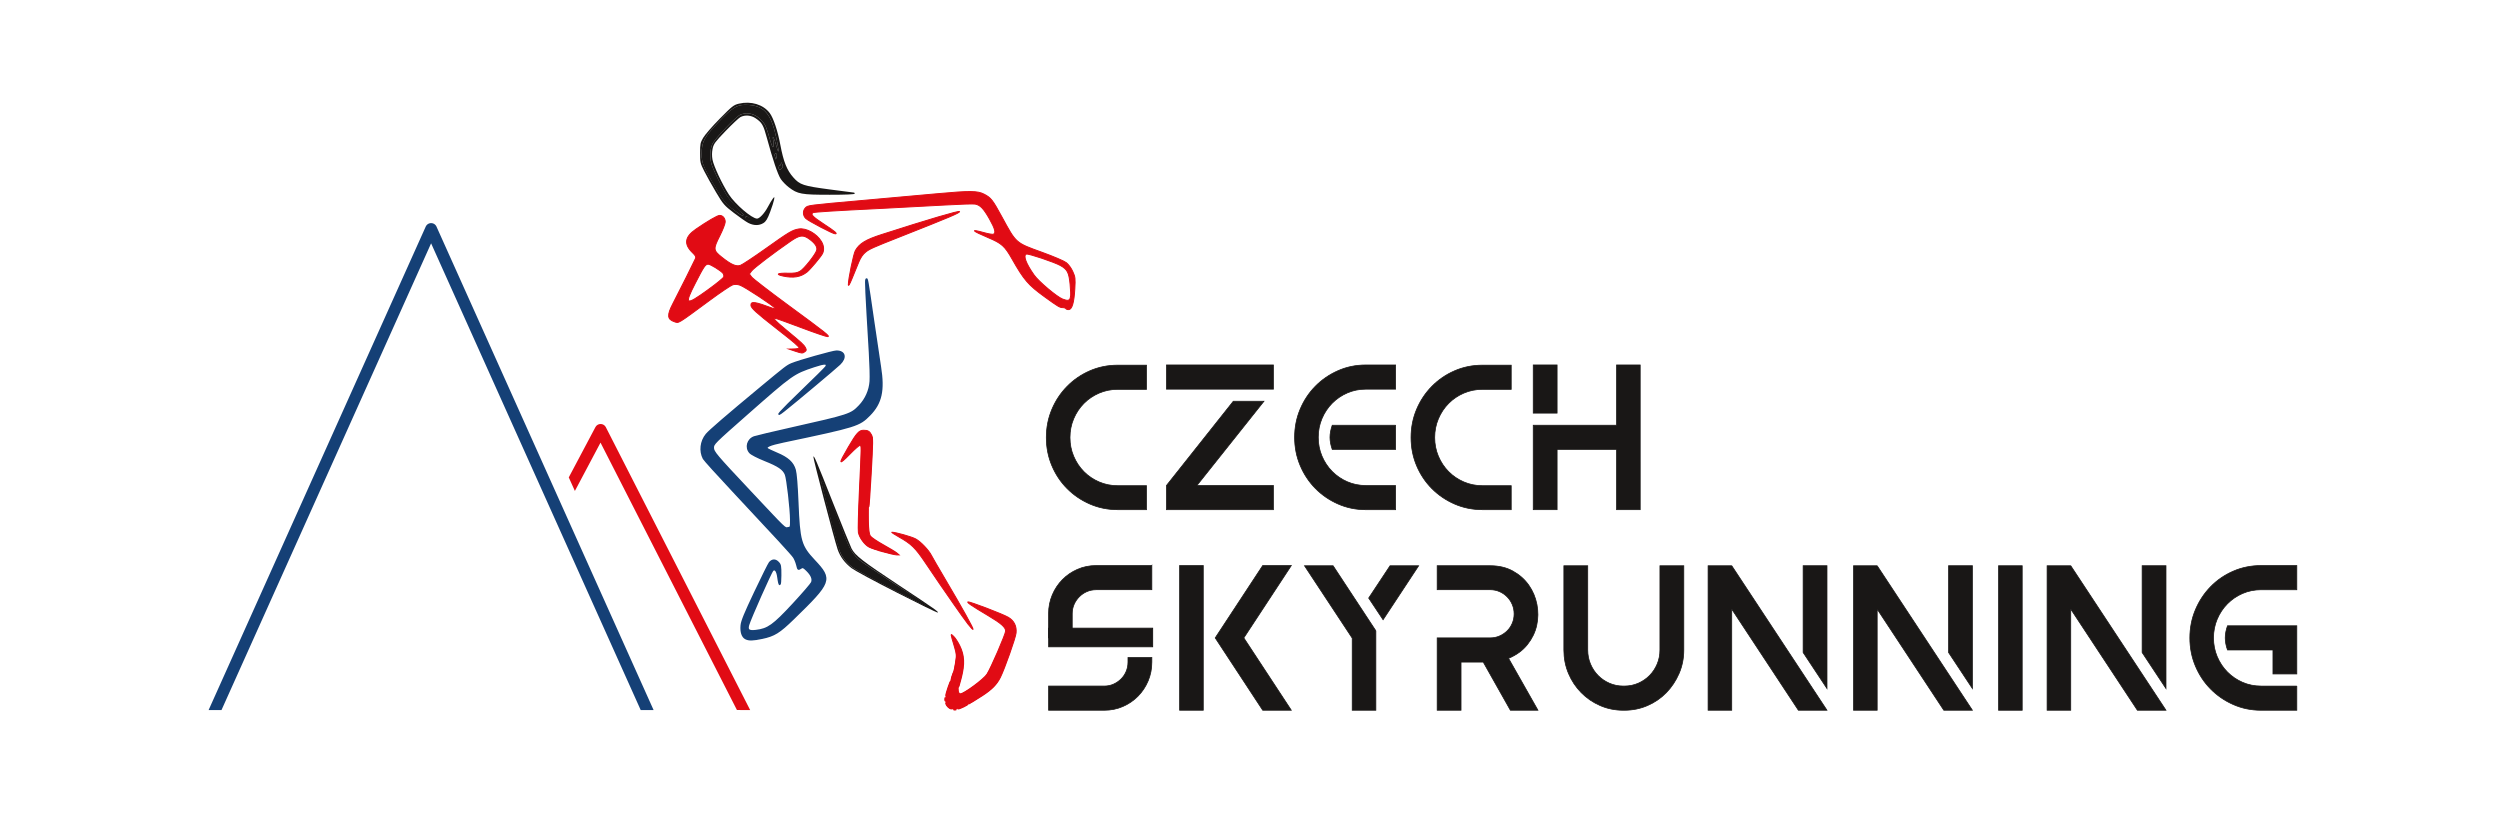 <?xml version="1.0" encoding="UTF-8"?>
<svg id="Vrstva_18" data-name="Vrstva 18" xmlns="http://www.w3.org/2000/svg" xmlns:xlink="http://www.w3.org/1999/xlink" viewBox="0 0 2551.18 850.39">
  <defs>
    <style>
      .cls-1, .cls-2, .cls-3 {
        fill: none;
      }

      .cls-4 {
        fill: #154076;
        stroke-width: 1.62px;
      }

      .cls-4, .cls-5, .cls-6, .cls-7, .cls-8 {
        fill-rule: evenodd;
      }

      .cls-4, .cls-2 {
        stroke: #154076;
      }

      .cls-4, .cls-2, .cls-8, .cls-3 {
        stroke-linecap: round;
        stroke-linejoin: round;
      }

      .cls-9 {
        clip-path: url(#clippath-1);
      }

      .cls-5, .cls-6, .cls-10, .cls-11 {
        fill: #191716;
      }

      .cls-6 {
        stroke-width: .22px;
      }

      .cls-6, .cls-7 {
        stroke-miterlimit: 22.93;
      }

      .cls-6, .cls-10, .cls-11 {
        stroke: #191716;
      }

      .cls-7, .cls-8 {
        fill: #e10b14;
      }

      .cls-7, .cls-8, .cls-3 {
        stroke: #e10b14;
      }

      .cls-2, .cls-3 {
        stroke-width: 12px;
      }

      .cls-10, .cls-11 {
        stroke-miterlimit: 5;
      }

      .cls-11 {
        stroke-width: .75px;
      }

      .cls-8 {
        stroke-width: 1.66px;
      }

      .cls-12 {
        clip-path: url(#clippath);
      }
    </style>
    <clipPath id="clippath">
      <polygon class="cls-1" points="545.94 410.81 795.85 412.5 795.85 724.6 687.54 724.52 545.94 410.81"/>
    </clipPath>
    <clipPath id="clippath-1">
      <rect class="cls-1" x="207.35" y="194.64" width="509.3" height="529.96"/>
    </clipPath>
  </defs>
  <g>
    <g>
      <path class="cls-11" d="M1169.97,495.64v24.47h-29.39c-10.08,0-19.52-1.92-28.34-5.75-8.82-3.83-16.55-9.08-23.2-15.75-6.65-6.67-11.86-14.47-15.64-23.41-3.78-8.94-5.67-18.51-5.67-28.73s1.89-19.79,5.67-28.73c3.78-8.94,8.99-16.78,15.64-23.52,6.65-6.74,14.38-12.02,23.2-15.85,8.82-3.83,18.26-5.75,28.34-5.75h29.39v24.69h-29.39c-6.72,0-13.05,1.28-19,3.83-5.95,2.55-11.13,6.07-15.53,10.53-4.41,4.47-7.87,9.68-10.39,15.64-2.52,5.96-3.78,12.34-3.78,19.15s1.26,13.19,3.78,19.15c2.52,5.96,5.98,11.17,10.39,15.64,4.41,4.47,9.58,7.98,15.53,10.53,5.95,2.55,12.28,3.83,19,3.83h29.39Z"/>
      <path class="cls-11" d="M1299.49,372.42v24.69h-109.16v-24.69h109.16ZM1299.49,495.43v24.69h-109.16v-24.69l68.22-85.98h31.28l-68.43,85.98h78.09Z"/>
      <path class="cls-11" d="M1424.18,495.43v24.69h-30.44c-10.08,0-19.52-1.95-28.34-5.85-8.82-3.9-16.51-9.18-23.09-15.85-6.58-6.67-11.76-14.47-15.53-23.41-3.78-8.94-5.67-18.51-5.67-28.73s1.89-19.79,5.67-28.73c3.78-8.94,8.95-16.74,15.53-23.41,6.58-6.67,14.27-11.95,23.09-15.85,8.82-3.9,18.26-5.85,28.34-5.85h30.44v24.69h-30.44c-6.72,0-13.01,1.28-18.89,3.83s-11.02,6.07-15.43,10.53c-4.41,4.47-7.87,9.68-10.39,15.64-2.52,5.96-3.78,12.34-3.78,19.15s1.26,13.19,3.78,19.15c2.52,5.96,5.98,11.17,10.39,15.64,4.41,4.47,9.55,7.98,15.43,10.53s12.17,3.83,18.89,3.83h30.44ZM1424.18,433.93v24.69h-64.66c-1.54-4.4-2.31-8.51-2.31-12.34s.77-7.94,2.31-12.34h64.66Z"/>
      <path class="cls-11" d="M1542.16,495.64v24.47h-29.39c-10.08,0-19.52-1.92-28.34-5.75-8.82-3.83-16.55-9.08-23.2-15.75-6.65-6.67-11.86-14.47-15.64-23.41-3.78-8.94-5.67-18.51-5.67-28.73s1.89-19.79,5.67-28.73c3.78-8.94,8.99-16.78,15.64-23.52,6.65-6.74,14.38-12.02,23.2-15.85,8.82-3.83,18.26-5.75,28.34-5.75h29.39v24.69h-29.39c-6.72,0-13.05,1.28-19,3.83-5.95,2.55-11.13,6.07-15.53,10.53-4.41,4.47-7.87,9.68-10.39,15.64-2.52,5.96-3.78,12.34-3.78,19.15s1.26,13.19,3.78,19.15c2.52,5.96,5.98,11.17,10.39,15.64,4.41,4.47,9.58,7.98,15.53,10.53,5.95,2.55,12.28,3.83,19,3.83h29.39Z"/>
      <path class="cls-11" d="M1673.78,470.96v49.16h-24.14v-61.5h-60.67v61.5h-24.35v-86.19h85.02v-61.5h24.14v98.53ZM1588.97,372.42v49.16h-24.35v-49.16h24.35Z"/>
    </g>
    <g id="SKYRUNNING">
      <g>
        <g>
          <path class="cls-11" d="M1175.43,577.11v24.69h-56.89c-3.36,0-6.51.64-9.45,1.92-2.94,1.28-5.53,3.05-7.77,5.32-2.24,2.27-3.99,4.86-5.25,7.77-1.26,2.91-1.89,6.07-1.89,9.47v24.69h-24.14v-24.69c0-6.81,1.26-13.19,3.78-19.15,2.52-5.96,5.98-11.17,10.39-15.64,4.41-4.47,9.55-7.98,15.43-10.53s12.18-3.83,18.89-3.83h56.89ZM1175.43,670.95v4.69c0,6.81-1.26,13.19-3.78,19.15-2.52,5.96-5.98,11.17-10.39,15.64-4.41,4.47-9.55,7.98-15.43,10.53s-12.18,3.83-18.89,3.83h-56.89v-24.69h56.89c3.36,0,6.47-.64,9.34-1.92,2.87-1.28,5.42-3.01,7.66-5.21,2.24-2.2,3.99-4.79,5.25-7.77,1.26-2.98,1.89-6.17,1.89-9.58v-4.69h24.35Z"/>
          <rect class="cls-10" x="1070.19" y="641.08" width="106.03" height="18.9"/>
        </g>
        <path class="cls-11" d="M1227.91,577.11v147.69h-24.14v-147.69h24.14ZM1317.76,577.11l-48.49,73.84,48.49,73.85h-29.18l-48.49-73.85,48.49-73.84h29.18Z"/>
        <path class="cls-11" d="M1404.03,643.72v81.08h-24.14v-73.63l-48.7-73.84h29.18l43.66,66.4ZM1447.7,577.32l-36.32,55.12-14.69-22.13,21.83-32.99h29.18Z"/>
        <path class="cls-11" d="M1539.43,671.81l30.02,52.99h-28.13l-27.71-49.16h-22.67v49.16h-24.35v-73.85h54.16c3.36,0,6.51-.64,9.45-1.92,2.94-1.28,5.53-3.01,7.77-5.21,2.24-2.2,3.99-4.79,5.25-7.77s1.89-6.17,1.89-9.58-.63-6.6-1.89-9.58-3.01-5.6-5.25-7.87c-2.24-2.27-4.83-4.04-7.77-5.32-2.94-1.28-6.09-1.92-9.45-1.92h-54.16v-24.47h54.16c8.82,0,16.55,1.84,23.2,5.53,6.64,3.69,12.03,8.48,16.16,14.37,4.13,5.89,6.89,12.42,8.29,19.58,1.4,7.17,1.33,14.26-.21,21.28-1.54,7.02-4.69,13.55-9.45,19.58-4.76,6.03-11.2,10.75-19.31,14.15Z"/>
        <path class="cls-11" d="M1718.28,577.32v85.98c0,8.51-1.61,16.49-4.83,23.94-3.22,7.45-7.56,13.98-13.02,19.58-5.46,5.61-11.86,10-19.21,13.19-7.35,3.19-15.22,4.79-23.62,4.79h-1.05c-8.4,0-16.27-1.6-23.62-4.79-7.35-3.19-13.79-7.59-19.31-13.19-5.53-5.6-9.87-12.13-13.02-19.58-3.15-7.45-4.72-15.43-4.72-23.94v-85.98h24.35v85.98c0,5.11.94,9.9,2.83,14.36s4.48,8.37,7.77,11.71c3.29,3.33,7.14,5.96,11.55,7.87,4.41,1.92,9.13,2.87,14.17,2.87h1.05c5.04,0,9.76-.96,14.17-2.87,4.41-1.92,8.25-4.54,11.54-7.87,3.29-3.33,5.88-7.24,7.77-11.71,1.89-4.47,2.83-9.26,2.83-14.36v-85.98h24.35Z"/>
        <path class="cls-11" d="M1767.19,577.32l97.19,147.48h-29.18l-68.01-103.21v103.21h-24.14v-147.48h24.14ZM1864.39,577.32v125.34l-24.35-36.82v-88.53h24.35Z"/>
        <path class="cls-11" d="M1915.6,577.32l97.19,147.48h-29.18l-68.01-103.21v103.21h-24.14v-147.48h24.14ZM2012.8,577.32v125.34l-24.35-36.82v-88.53h24.35Z"/>
        <path class="cls-11" d="M2063.6,577.32v147.48h-24.14v-147.48h24.14Z"/>
        <path class="cls-11" d="M2113.14,577.32l97.19,147.48h-29.18l-68.01-103.21v103.21h-24.14v-147.48h24.14ZM2210.33,577.32v125.34l-24.35-36.82v-88.53h24.35Z"/>
        <path class="cls-11" d="M2343.84,700.11v24.69h-36.53c-10.08,0-19.52-1.95-28.34-5.85-8.82-3.9-16.51-9.18-23.09-15.85-6.58-6.67-11.76-14.47-15.53-23.41-3.78-8.94-5.67-18.51-5.67-28.73s1.89-19.79,5.67-28.73c3.78-8.94,8.95-16.78,15.53-23.52,6.58-6.74,14.27-12.02,23.09-15.85,8.82-3.83,18.26-5.75,28.34-5.75h36.53v24.69h-36.53c-6.72,0-13.02,1.28-18.89,3.83-5.88,2.55-11.02,6.06-15.43,10.53-4.41,4.47-7.87,9.68-10.39,15.64-2.52,5.96-3.78,12.34-3.78,19.15s1.26,13.19,3.78,19.15c2.52,5.96,5.98,11.17,10.39,15.64s9.55,7.98,15.43,10.53c5.88,2.55,12.18,3.83,18.89,3.83h36.53ZM2343.84,663.29v24.47h-24.35v-24.47h-46.39c-1.54-4.4-2.31-8.51-2.31-12.34s.77-7.94,2.31-12.34h70.74v24.69Z"/>
      </g>
    </g>
  </g>
  <g>
    <g id="HORY">
      <g class="cls-12">
        <polyline class="cls-3" points="569.62 520.32 612.91 438.69 686.88 583.66 760.84 728.63"/>
      </g>
      <g class="cls-9">
        <polyline class="cls-2" points="217.64 728.63 328.79 481.15 439.93 233.67 551.07 481.15 662.21 728.63"/>
      </g>
    </g>
    <g id="BĚŽEC">
      <path class="cls-7" d="M973.58,723.92c.79-.32,1.73-.28,2.09.09.36.37-.28.63-1.44.58-1.27-.05-1.53-.32-.66-.67h0ZM967.23,721.36c-1.2-1.22-2.15-2.84-2.11-3.6.04-.76.58-.31,1.21.99.63,1.3,2.19,2.89,3.48,3.52,1.29.63,1.73,1.18.98,1.22-.75.04-2.35-.92-3.55-2.14h0ZM978.15,722.77c.9-.34,3.48-1.55,5.74-2.7,2.25-1.14,4.09-1.83,4.09-1.53,0,.87-8.49,5.04-10.06,4.94-.93-.06-.85-.29.23-.71h0ZM989.08,717.67c0,.69,4.19-1.74,13.65-7.92,9.45-6.18,14.54-11.36,18.08-18.4,4.33-8.62,15.56-40.35,16.07-45.41.7-7.01-2.02-12.48-7.95-16-5.49-3.26-39.54-16.27-41.16-15.72-1.4.47,3.76,3.98,20.65,14.03,13.26,7.89,17.8,11.89,17.8,15.67,0,3.05-15.28,38.42-19.05,44.09-3.44,5.18-23.29,19.86-27.02,20-1.19.04-2-1.01-2.29-2.98-.42-2.83-.47-2.79-.62.55-.14,3.05.21,3.6,2.29,3.58,3.31-.03,23.42-13.94,27.27-18.86,2.84-3.64,16.66-32.81,20.03-42.28,2.72-7.66.23-11.1-14.6-20.13-3.79-2.31-6.7-4.39-6.47-4.62.23-.23,5.54,1.55,11.8,3.95,20.71,7.94,21.61,11.41,10.8,41.86-10.06,28.33-12.16,31.28-30.26,42.55-4.95,3.09-9.01,5.81-9.01,6.05h0ZM964.13,713.61c0-1.52.25-2.14.55-1.39.3.76.3,2.01,0,2.77-.3.76-.55.14-.55-1.38h0ZM965.13,709.67c-.11-1.66,4.44-15.1,4.95-14.58.23.23-.77,3.87-2.22,8.09-1.45,4.22-2.68,7.14-2.73,6.5h0ZM978.27,700.66c-.06-.72.86-5.45,2.06-10.51,2.64-11.18,2.76-17.95.42-24.95-1.7-5.09-5.7-11.94-6.5-11.12-.21.22.34,2.81,1.21,5.78,1.91,6.43,2,10.76.4,18.34-1.71,8.07-2.2,6.29-.71-2.54,1.14-6.75,1.02-8.22-1.28-16.02-4.18-14.14-4.12-13.42-.75-10.29,1.62,1.5,4.46,5.86,6.32,9.68,4.71,9.71,5.15,18.51,1.62,32.43-1.47,5.79-2.72,9.93-2.79,9.2h0ZM970.68,693.12c0,.61.68-.39,1.5-2.21.83-1.83,1.49-4.07,1.47-4.98-.02-.92-.7.08-1.51,2.21-.81,2.13-1.46,4.37-1.46,4.98h0ZM988.08,637.2c-2.45-3.14-9-12.28-14.56-20.3-5.56-8.02-12.17-17.57-14.7-21.22-2.53-3.65-8.9-13.05-14.15-20.88-10.52-15.71-14.54-19.66-27.27-26.81-4.73-2.66-8.01-4.85-7.28-4.87,3.53-.09,20.09,4.57,24.27,6.82,5.12,2.76,13.4,11.43,16.13,16.88.93,1.86,7.44,13.11,14.46,24.98,17.05,28.84,28.75,49.9,28.09,50.57-.29.3-2.54-2.03-4.99-5.17h0ZM901.16,563.14c6.01,1.68,12.15,3.07,13.65,3.1l2.73.04-2.36-2c-1.3-1.1-7.54-4.88-13.88-8.4-6.33-3.52-12.26-7.54-13.16-8.94-1.16-1.79-1.75-6.28-2-15.1l-.35-12.55-.23,13.16-.23,13.16,3.63,3.45c2,1.9,8.13,5.84,13.63,8.77,5.5,2.93,10.25,5.75,10.57,6.27.6.98-8.66-.98-18.94-4-7.31-2.15-13.61-7.78-16.09-14.36-1.76-4.68-1.76-7.16-.03-43.39,1.01-21.13,1.82-40.8,1.81-43.71-.03-7.54-2.19-7.91-8.61-1.5-2.83,2.83-5.54,5.14-6.02,5.14-1.45,0,8.01-16.96,11.01-19.71,3.67-3.38,8.63-2.91,11.57,1.1,2.17,2.96,2.17,3.18.25,37.09-1.07,18.76-1.74,35.12-1.5,36.33.24,1.22,1.35-14.01,2.45-33.85,1.84-32.97,1.86-36.36.29-39.45-1.89-3.7-3.73-4.77-8.17-4.73-4.56.04-7.14,2.89-15.41,17.05-10.72,18.37-10.37,19.47,2.12,6.73,4.47-4.57,8.77-8.3,9.53-8.3,1.78,0,1.79-.97-.4,45.39-1.03,21.62-1.52,41.12-1.1,43.33,1,5.24,6.29,12.56,10.8,14.95,1.96,1.04,8.49,3.27,14.49,4.94h0ZM811.05,358.24l-6.01-2.03,5.19-.12c2.85-.06,5.19-.52,5.19-1.01,0-1.44-4.84-5.59-23.48-20.13-20.42-15.93-25.66-20.74-25.66-23.52,0-4.26,4.01-3.67,22.66,3.31.75.28,1.36.02,1.36-.58,0-1.5-30.2-21.4-35.11-23.12-2.68-.94-5.09-1.08-7.38-.41-1.88.55-12.37,7.59-23.32,15.66-33.87,24.95-31.62,23.58-36.19,22.05-7.46-2.5-7.82-6.62-1.64-18.52,6.59-12.68,22.15-43.75,23.11-46.15.62-1.55-.1-2.96-2.85-5.59-9.25-8.85-8.29-16.27,3.12-24.14,11.79-8.13,22.12-14.15,24.3-14.15,3.22,0,5.72,2.92,5.72,6.7,0,1.77-2.52,8.19-5.59,14.27-6.76,13.37-6.63,14.73,2.06,21.67,9.48,7.58,14.69,9.86,19.07,8.34,1.96-.67,13.4-8.23,25.41-16.78,24.4-17.37,27.51-19.22,34.1-20.33,7.5-1.27,18.27,4.69,23.14,12.8,2.53,4.2,2.91,8.78,1.03,12.42-1.68,3.26-12.47,16.11-15.7,18.68-6.49,5.17-13.94,6.43-24.52,4.13-7.99-1.74-5.77-3.13,4.63-2.91,7.28.16,9.71-.23,12.81-2.05,4.17-2.45,15.82-17.18,16.9-21.36.86-3.35-1.51-7.02-7.28-11.26-6.54-4.8-10-4.41-19.63,2.24-17.51,12.1-37.41,27.28-39.53,30.17l-2.23,3.04,2.22,3.04c1.23,1.67,17.66,14.38,36.53,28.24,40.51,29.75,43.63,32.24,41.22,32.71-.97.19-13.05-3.92-26.84-9.13-13.79-5.21-25.64-9.47-26.33-9.47-2.78,0-.72,2.23,11.03,11.96,15.97,13.22,17.78,14.9,19.4,17.97,1.16,2.18,1.06,2.78-.63,4.03-2.47,1.83-2.93,1.8-10.31-.7h0ZM820.88,356.67c0-.84-.74-2.14-1.64-2.9-1.39-1.17-1.64-.93-1.64,1.52,0,1.84.6,2.9,1.64,2.9.9,0,1.64-.69,1.64-1.53h0ZM806.68,343.4c0-.22-3.81-3.54-8.46-7.38-9.23-7.61-11.2-9.66-11.2-11.68,0-2.64,3.57-2.62,10.19.04,18.58,7.47,41.54,16.07,41.91,15.7.23-.23-16.29-12.53-36.71-27.32-37.54-27.2-40.58-29.94-38.96-35.1.95-3.04,5.05-6.67,19.2-17.01,29.08-21.25,30.7-22.23,35.63-21.7,5.67.61,14.34,6.53,16.23,11.07,1.85,4.45.76,7.98-4.79,15.6-4.37,6-6.27,10.17-2.54,5.57,9.91-12.2,11.17-14.15,11.17-17.21,0-6.65-5.8-13.29-14.99-17.18-3.35-1.42-5.04-1.5-9.56-.48-5.36,1.22-9.65,3.95-35.69,22.72-19.01,13.7-19.88,14.23-24.55,14.77-3.87.44-5.6-.08-10.44-3.12-3.19-2.01-6.76-3.59-7.93-3.51-1.17.07-2.75-.38-3.5-1.01-.75-.63-1.96-.78-2.67-.33-.83.52-1.02.35-.53-.46.88-1.45,0-1.52-3.17-.25-1.91.76-1.74.98,1.37,1.67,1.95.44,3.55,1.19,3.55,1.67s1.95,2.18,4.34,3.79c6.43,4.32,8.27,7.63,6.56,11.82-.75,1.84-2.41,3.91-3.68,4.58-1.27.67-5.42,3.72-9.22,6.77-9.52,7.64-21.02,15.17-23.14,15.17-2.33,0-10.9,6.72-10.9,8.54,0,.78,1.15,1.42,2.56,1.42,2.81,0,8.36-4.25,8.36-6.4,0-.74,1.05-1.35,2.33-1.35,2.15,0,11.12-5.74,26.06-16.7,12.31-9.02,17.52-10.51,24.35-6.95,6.57,3.42,35.89,23.92,36.49,25.52.33.88.07,2.13-.58,2.79-.85.86-4.12.06-11.6-2.84-19.48-7.56-18.54-5.08,5.39,14.2,18.33,14.77,19.11,15.37,19.11,14.57h0ZM693.67,324.09c-.34-.34-1.21,0-1.96.76-1.07,1.09-.95,1.22.61.62,1.08-.42,1.68-1.04,1.35-1.38h0ZM722.16,295.95c8.64-6.22,16-12.22,16.35-13.34.35-1.12,0-2.8-.77-3.75-2.23-2.73-12.81-9.25-15-9.25-2.91,0-4.41,2.21-13.14,19.26-11.56,22.59-10.12,23.4,12.57,7.08h0ZM1087.95,315.08c.39.64,1.7,1.02,2.9.83,3.24-.5,5.19-7.38,5.96-20.97.62-10.98.47-12.18-2.08-17.83-1.6-3.55-4.35-7.31-6.64-9.08-2.18-1.69-13.06-6.33-24.62-10.51-27.25-9.85-26.27-8.99-41-36.06-9.59-17.62-11.19-19.67-18.35-23.36-6.56-3.39-14.48-3.46-47.27-.45-13.22,1.21-46.39,4.2-73.72,6.64-59.82,5.33-58.61,5.18-61.24,7.84-2.87,2.91-2.68,7.84.41,10.79,2.84,2.71,27.64,15.71,29.96,15.71,2.82,0,.14-2.3-11.82-10.13-11.08-7.26-13.49-9.79-10.87-11.43,1.19-.75,21.35-2.01,71.58-4.48,19.22-.95,47.46-2.45,62.76-3.35,15.29-.9,29.34-1.34,31.22-.98,5.2.99,8.61,4.54,14.64,15.23,5.63,9.98,6.75,14.42,3.93,15.52-.87.34-5.04-.36-9.27-1.54-14.71-4.13-13.22-2.25,3.98,5.03,13.9,5.88,16.85,8.51,24.34,21.73,12.23,21.59,16.49,26.53,33.31,38.72,13.88,10.05,15.42,10.97,18.46,10.97,1.49,0,3.03.53,3.42,1.17h0ZM1092.42,303.25c-.9,3.64-2.64,4.06-8.08,1.94-5.86-2.28-24.41-17.92-29.05-24.5-8.38-11.88-11.38-20.04-7.87-21.4,1.92-.75,28.73,8.27,34.78,11.69,7.04,3.99,8.59,6.99,9.8,19,.59,5.83.78,11.8.42,13.27h0ZM865.7,290.53c-.07-5.49,5.3-31.58,7.17-34.82,4.2-7.28,10.48-11.11,26.9-16.4,47.09-15.16,79.48-24.71,79.48-23.44,0,1.47-9.53,5.5-60.62,25.68-28.3,11.17-31.31,12.52-35.4,15.81-2.75,2.21-5.02,5.56-6.95,10.26-1.58,3.84-4.59,11.21-6.7,16.39-2.57,6.31-3.85,8.46-3.88,6.52Z"/>
      <path class="cls-5" d="M915.09,604.66c-22.1-11.2-42.77-22.35-45.95-24.76-7.09-5.4-11.73-11.64-14.39-19.33-3.15-9.14-25.37-94-24.76-94.62.91-.92,2.47,2.76,19.99,47,9.33,23.54,17.86,44.56,18.96,46.72,3.64,7.13,11.1,12.92,48.59,37.71,37.1,24.52,41.53,27.66,39.03,27.66-.72,0-19.38-9.16-41.47-20.37h0ZM944.26,616.83c-.88-.86-15.11-10.4-31.64-21.21-16.52-10.81-32.17-21.39-34.79-23.52-6.32-5.15-10.25-10.84-14.15-20.48-1.77-4.38-8.27-20.57-14.43-35.96-6.17-15.39-11.39-27.81-11.61-27.59-.79.81,17.08,69.04,19.84,75.73,2.26,5.48,6.75,10.97,12.44,15.2,4.65,3.46,73.14,39.38,75.09,39.38.46,0,.11-.7-.77-1.56h0ZM763.54,227.45c-2.4-1.25-9.04-5.87-14.74-10.26-9.78-7.52-10.82-8.73-18.09-20.97-4.24-7.14-9.65-16.81-12.01-21.47-4.08-8.04-4.3-9.01-4.3-18.53s.31-10.59,3.16-15.58c1.74-3.05,9.36-11.82,16.93-19.51,12.68-12.87,14.22-14.08,19.58-15.35,12.32-2.93,24.87.9,31.41,9.58,3.76,5,8.15,18.15,10.84,32.47,3.24,17.26,6.69,25.88,13.35,33.34,6.61,7.42,10.04,8.55,36.72,12.11,13.31,1.78,24.57,3.24,25.02,3.25.45.01.82.51.82,1.12,0,.71-9.24,1.11-25.54,1.11-28.86,0-32.71-.7-41.75-7.63-2.91-2.23-6.6-6.03-8.19-8.45-3.02-4.59-8.17-19.78-14.05-41.49-3.68-13.6-5.01-15.96-11.49-20.41-4.69-3.23-10.96-3.75-15.62-1.29-1.62.86-8.41,7.23-15.1,14.17-10.84,11.26-12.27,13.2-13.3,18.1-.75,3.57-.8,7.42-.14,11.03,1.22,6.69,9.86,25.11,16.76,35.73,6.48,9.97,23.29,24.38,28.68,24.57,2.49.09,7.68-5.46,11.03-11.8,1.86-3.53,4.2-7.42,5.17-8.64,1.73-2.14,1.77-2.11,1.24,1.11-.3,1.83-2.12,7.48-4.03,12.55-2.72,7.21-4.24,9.69-6.9,11.35-4.42,2.73-9.96,2.66-15.43-.19h0ZM765.33,223.08c-2.79-2.36-4.52-2.79-4.52-1.13,0,1.32,3.29,3.31,5.46,3.31,1.13,0,.85-.67-.94-2.18h0ZM758.63,219.12c0-.37-2.86-3.49-6.35-6.92-3.49-3.44-7.9-8.56-9.8-11.39-4.6-6.84-15.01-28.04-16.51-33.6-1.78-6.63-1.4-14.93.9-20.08,2.43-5.44,24.53-28.57,28.89-30.25,7.55-2.91,15.45-.61,21.58,6.27,4.01,4.51,4.38,5.38,8.68,20.25,1.8,6.25,2.59,7.76,3.17,6.11.43-1.2.42-3.82-.03-5.81-1.55-6.93.71-3.57,2.81,4.2,3.01,11.15,3.34,7.48.52-5.91-5.36-25.48-12.05-33.68-28.44-34.87-11.34-.83-16.05,1.82-30.71,17.28-14.81,15.61-17.28,20.27-17.3,32.52-.02,9.62,1.33,12.79,15.84,37.28,5.64,9.52,8.77,13.57,12.99,16.82,3.06,2.35,6.79,5.27,8.29,6.49,2.65,2.16,5.46,2.99,5.46,1.62h0ZM797.97,171.6c1.03-1.25,1.08-2.32.21-4.15-.94-1.98-1.19-2.08-1.25-.53-.04,1.07-.56,1.94-1.17,1.94s-1.09.99-1.09,2.21c0,2.64,1.39,2.86,3.3.53h0ZM792.22,156.85c-1.64-.67-2.15.67-1.28,3.35l.84,2.58.7-2.77c.38-1.52.27-2.94-.26-3.16Z"/>
      <path class="cls-8" d="M970.02,722.52c-2.11-.79-3.35-2.35-4.24-5.34-1.15-3.89-.79-5.59,4.41-21.15,6.44-19.26,7.63-27.63,5.12-35.85-.92-3.02-1.51-5.66-1.29-5.88.8-.82,4.8,6.03,6.5,11.12,2.42,7.26,2.19,13.72-.96,27.36-3.43,14.81-3.46,16.61-.27,16.58,3.31-.03,23.42-13.94,27.27-18.86,2.84-3.64,16.66-32.8,20.03-42.28,2.72-7.66.23-11.09-14.59-20.13-3.79-2.31-6.7-4.39-6.48-4.62.23-.23,5.54,1.54,11.8,3.95,20.67,7.93,21.59,11.45,10.9,41.55-9.84,27.7-11.57,30.39-25.54,39.67-19.25,12.78-26.9,16.02-32.66,13.87h0ZM899.29,561.74c-11.18-3.02-12.92-3.92-17.27-8.95-6.02-6.95-6.17-8.74-4.17-50.11,1-20.58,1.81-40.05,1.8-43.26-.02-8.13-2.04-8.61-8.6-2.05-2.83,2.82-5.54,5.13-6.02,5.13-1.45,0,8.02-16.96,11.01-19.71,3.68-3.39,8.63-2.91,11.58,1.1l2.19,2.98-2.38,41.86c-1.31,23.02-2.36,45.29-2.35,49.48.02,7.19.23,7.81,3.67,11.07,2,1.9,7.65,5.61,12.56,8.23,4.9,2.63,10.1,5.46,10.1,6.03,0,1.35-1.29,1.12-12.1-1.8h0ZM817.38,355.52c0-2.46.25-2.69,1.64-1.52.9.76,1.64,2.07,1.64,2.9s-.74,1.53-1.64,1.53c-1.04,0-1.64-1.06-1.64-2.9h0ZM787.34,329.06c-23.93-19.28-24.87-21.76-5.39-14.2,7.48,2.9,10.75,3.7,11.6,2.84.65-.66.91-1.92.58-2.8-.6-1.6-29.92-22.1-36.49-25.52-6.84-3.56-12.05-2.07-24.35,6.95-14.94,10.95-23.91,16.7-26.06,16.7-1.29,0-2.34.61-2.34,1.35,0,2.15-5.56,6.4-8.36,6.4-1.41,0-2.56-.64-2.56-1.43,0-1.82,8.57-8.54,10.9-8.54,2.12,0,13.62-7.54,23.14-15.17,3.8-3.05,7.95-6.09,9.22-6.77,1.27-.67,2.93-2.73,3.68-4.58,1.71-4.19-.13-7.51-6.56-11.82-2.39-1.6-4.34-3.3-4.34-3.78s-1.6-1.23-3.55-1.67c-3.1-.7-3.28-.91-1.37-1.67,3.17-1.27,4.05-1.2,3.17.25-.49.81-.3.98.53.46.72-.45,1.93-.3,2.68.33.75.63,2.33,1.09,3.5,1.01,1.17-.08,4.74,1.5,7.93,3.51,4.84,3.04,6.57,3.56,10.43,3.12,4.67-.53,5.54-1.06,24.55-14.76,26.04-18.78,30.33-21.51,35.69-22.72,4.52-1.03,6.2-.94,9.55.48,9.19,3.9,14.99,10.54,14.99,17.18,0,3.05-1.27,5-11.17,17.21-3.73,4.6-1.84.43,2.54-5.56,5.55-7.62,6.64-11.15,4.79-15.6-1.88-4.54-10.56-10.46-16.23-11.07-4.92-.53-6.54.45-35.63,21.7-14.15,10.34-18.25,13.97-19.2,17.01-1.62,5.16,1.43,7.9,38.96,35.1,20.42,14.79,36.94,27.09,36.71,27.32-.37.38-23.33-8.23-41.91-15.7-6.61-2.66-10.19-2.67-10.19-.04,0,2.02,1.97,4.08,11.2,11.68,7.47,6.16,9.2,7.8,8.19,7.78-.15,0-8.63-6.74-18.84-14.97h0ZM691.49,325.07c.74-.76,1.62-1.1,1.96-.76.34.34-.27.96-1.35,1.38-1.56.6-1.68.47-.61-.62Z"/>
      <path class="cls-6" d="M909.54,600.8c-19.02-9.79-36.8-19.71-39.61-21.79-5.69-4.23-10.18-9.72-12.44-15.2-.53-1.28-2.1-5.35-3.5-10.22-5.91-20.62-18.03-68.09-17.39-68.74.22-.22,6.53,14.18,12.69,29.57,6.16,15.39,12.78,32.72,14.55,37.11,3.9,9.64,7.66,15.42,13.98,20.57,2.61,2.13,18.27,12.72,34.79,23.52,17.04,11.15,27.46,17.38,31.66,20.62,2.8,2.16,2.15,3.01,1.37,3.01-.46,0-17.1-8.68-36.12-18.46h0ZM762.11,224.25c-2-1.18-1.98-3.35-.32-3.35.53,0,4.22,1.4,5.64,2.59,2.8,2.37-1.8,2.83-5.32.75h0ZM753.17,217.5c-1.5-1.22-5.28-3.82-8.34-6.17-4.22-3.24-7.52-7.59-13.16-17.12-14.51-24.49-15.64-27.68-15.63-37.3.02-12.25,2.49-16.9,17.3-32.52,14.65-15.45,19.36-18.1,30.71-17.28,16.39,1.19,23.08,9.4,28.44,34.87,2.82,13.39,2.49,17.06-.53,5.91-2.1-7.77-4.35-11.14-2.8-4.2.44,1.99.46,4.61.03,5.81-.58,1.65-1.37.13-3.17-6.11-4.29-14.87-4.66-15.74-8.68-20.25-6.13-6.89-14.03-9.18-21.58-6.27-4.36,1.68-26.45,24.81-28.89,30.25-2.3,5.14-2.67,13.45-.9,20.08,1.49,5.56,11.96,26.55,16.56,33.39,1.9,2.83,6.51,8.05,10,11.49,3.49,3.43,6.09,6.66,6.09,7.04,0,1.37-2.81.53-5.46-1.62h0ZM794.67,171.08c0,2.64,1.39,2.86,3.3.53,1.03-1.25,1.08-2.32.21-4.15-.94-1.98-1.19-2.08-1.25-.53-.04,1.07-.56,1.94-1.17,1.94s-1.09.99-1.09,2.21h0ZM790.94,160.2l.84,2.58.7-2.77c.38-1.52.27-2.94-.26-3.16-1.64-.67-2.15.67-1.28,3.35Z"/>
      <path class="cls-4" d="M760.94,651.62c-3.42-1.68-5.07-6.63-4.46-13.36.41-4.5,3.55-12.16,13.93-34.04,7.37-15.53,14.1-29.05,14.96-30.06,2.67-3.12,5.8-3.25,8.64-.37,2.4,2.44,2.61,3.51,2.58,13.49-.03,11.35-1.29,12.18-2.67,1.77-.86-6.48-2.9-9.15-5.41-7.05-1.59,1.34-22.98,49.51-24.73,55.7-1.5,5.31.33,6.72,7.66,5.86,12.3-1.44,17.82-5.38,37.82-26.95,9.99-10.78,18.63-20.81,19.19-22.29,1.36-3.55-.34-7.6-5.18-12.35-3.28-3.22-4.06-3.53-5.92-2.36-2.94,1.86-2.86,1.93-4.2-3.35-.66-2.59-2.07-6.01-3.13-7.6-2.12-3.17-18.38-20.86-62.14-67.58-15.7-16.76-29.16-31.66-29.93-33.11-4.02-7.62-2.87-17.6,2.84-24.59,3.14-3.84,20.29-18.62,56.18-48.41,24.89-20.65,26.19-21.65,30.96-23.67,7.01-2.97,42.12-12.87,45.62-12.87,8.61,0,10.26,6.42,3.39,13.14-3.84,3.75-46.35,39.4-56.82,47.65-10.96,8.64-4.26,1.06,18-20.35,13.1-12.6,24.24-23.66,24.75-24.58,2.14-3.84-1.25-3.94-12.03-.34-21.38,7.13-22.07,7.61-69.17,49.09-32.99,29.04-33.86,29.91-33.86,33.9,0,4.19,2.62,7.29,37.07,43.97,38.32,40.79,35.63,38.2,39.17,37.78,2.89-.34,2.94-.49,2.92-8.09-.03-11.01-3.63-42.27-5.34-46.43-2.26-5.47-7.07-8.77-21.02-14.36-7.67-3.08-13.93-6.32-15.39-7.97-4.62-5.23-2.32-13.5,4.44-15.91,1.91-.68,18.71-4.67,37.33-8.86,59.84-13.46,61.47-14,69.96-22.85,6.54-6.82,10.51-15.77,11.18-25.17.3-4.17-.05-17.37-.77-29.34-3.85-64.3-4.29-73.87-3.46-74.71,1.14-1.16,1.22-.71,7.2,40.76,2.72,18.88,5.98,40.8,7.23,48.71,3.82,24.05.93,37-10.94,49.03-10.71,10.86-12.97,11.56-88.05,27.38-13.8,2.91-18.53,4.95-16.33,7.06.58.55,4.95,2.63,9.71,4.63,11.22,4.7,16.52,9.51,18.62,16.95,1.03,3.65,2.01,15.56,2.73,33.36,1.59,39.2,3.05,44.32,16.86,59.03,18.31,19.51,17.49,21.79-21.47,59.66-14.23,13.83-19.43,17.05-31.7,19.62-9.52,2-13.44,2.1-16.83.43Z"/>
    </g>
  </g>
</svg>